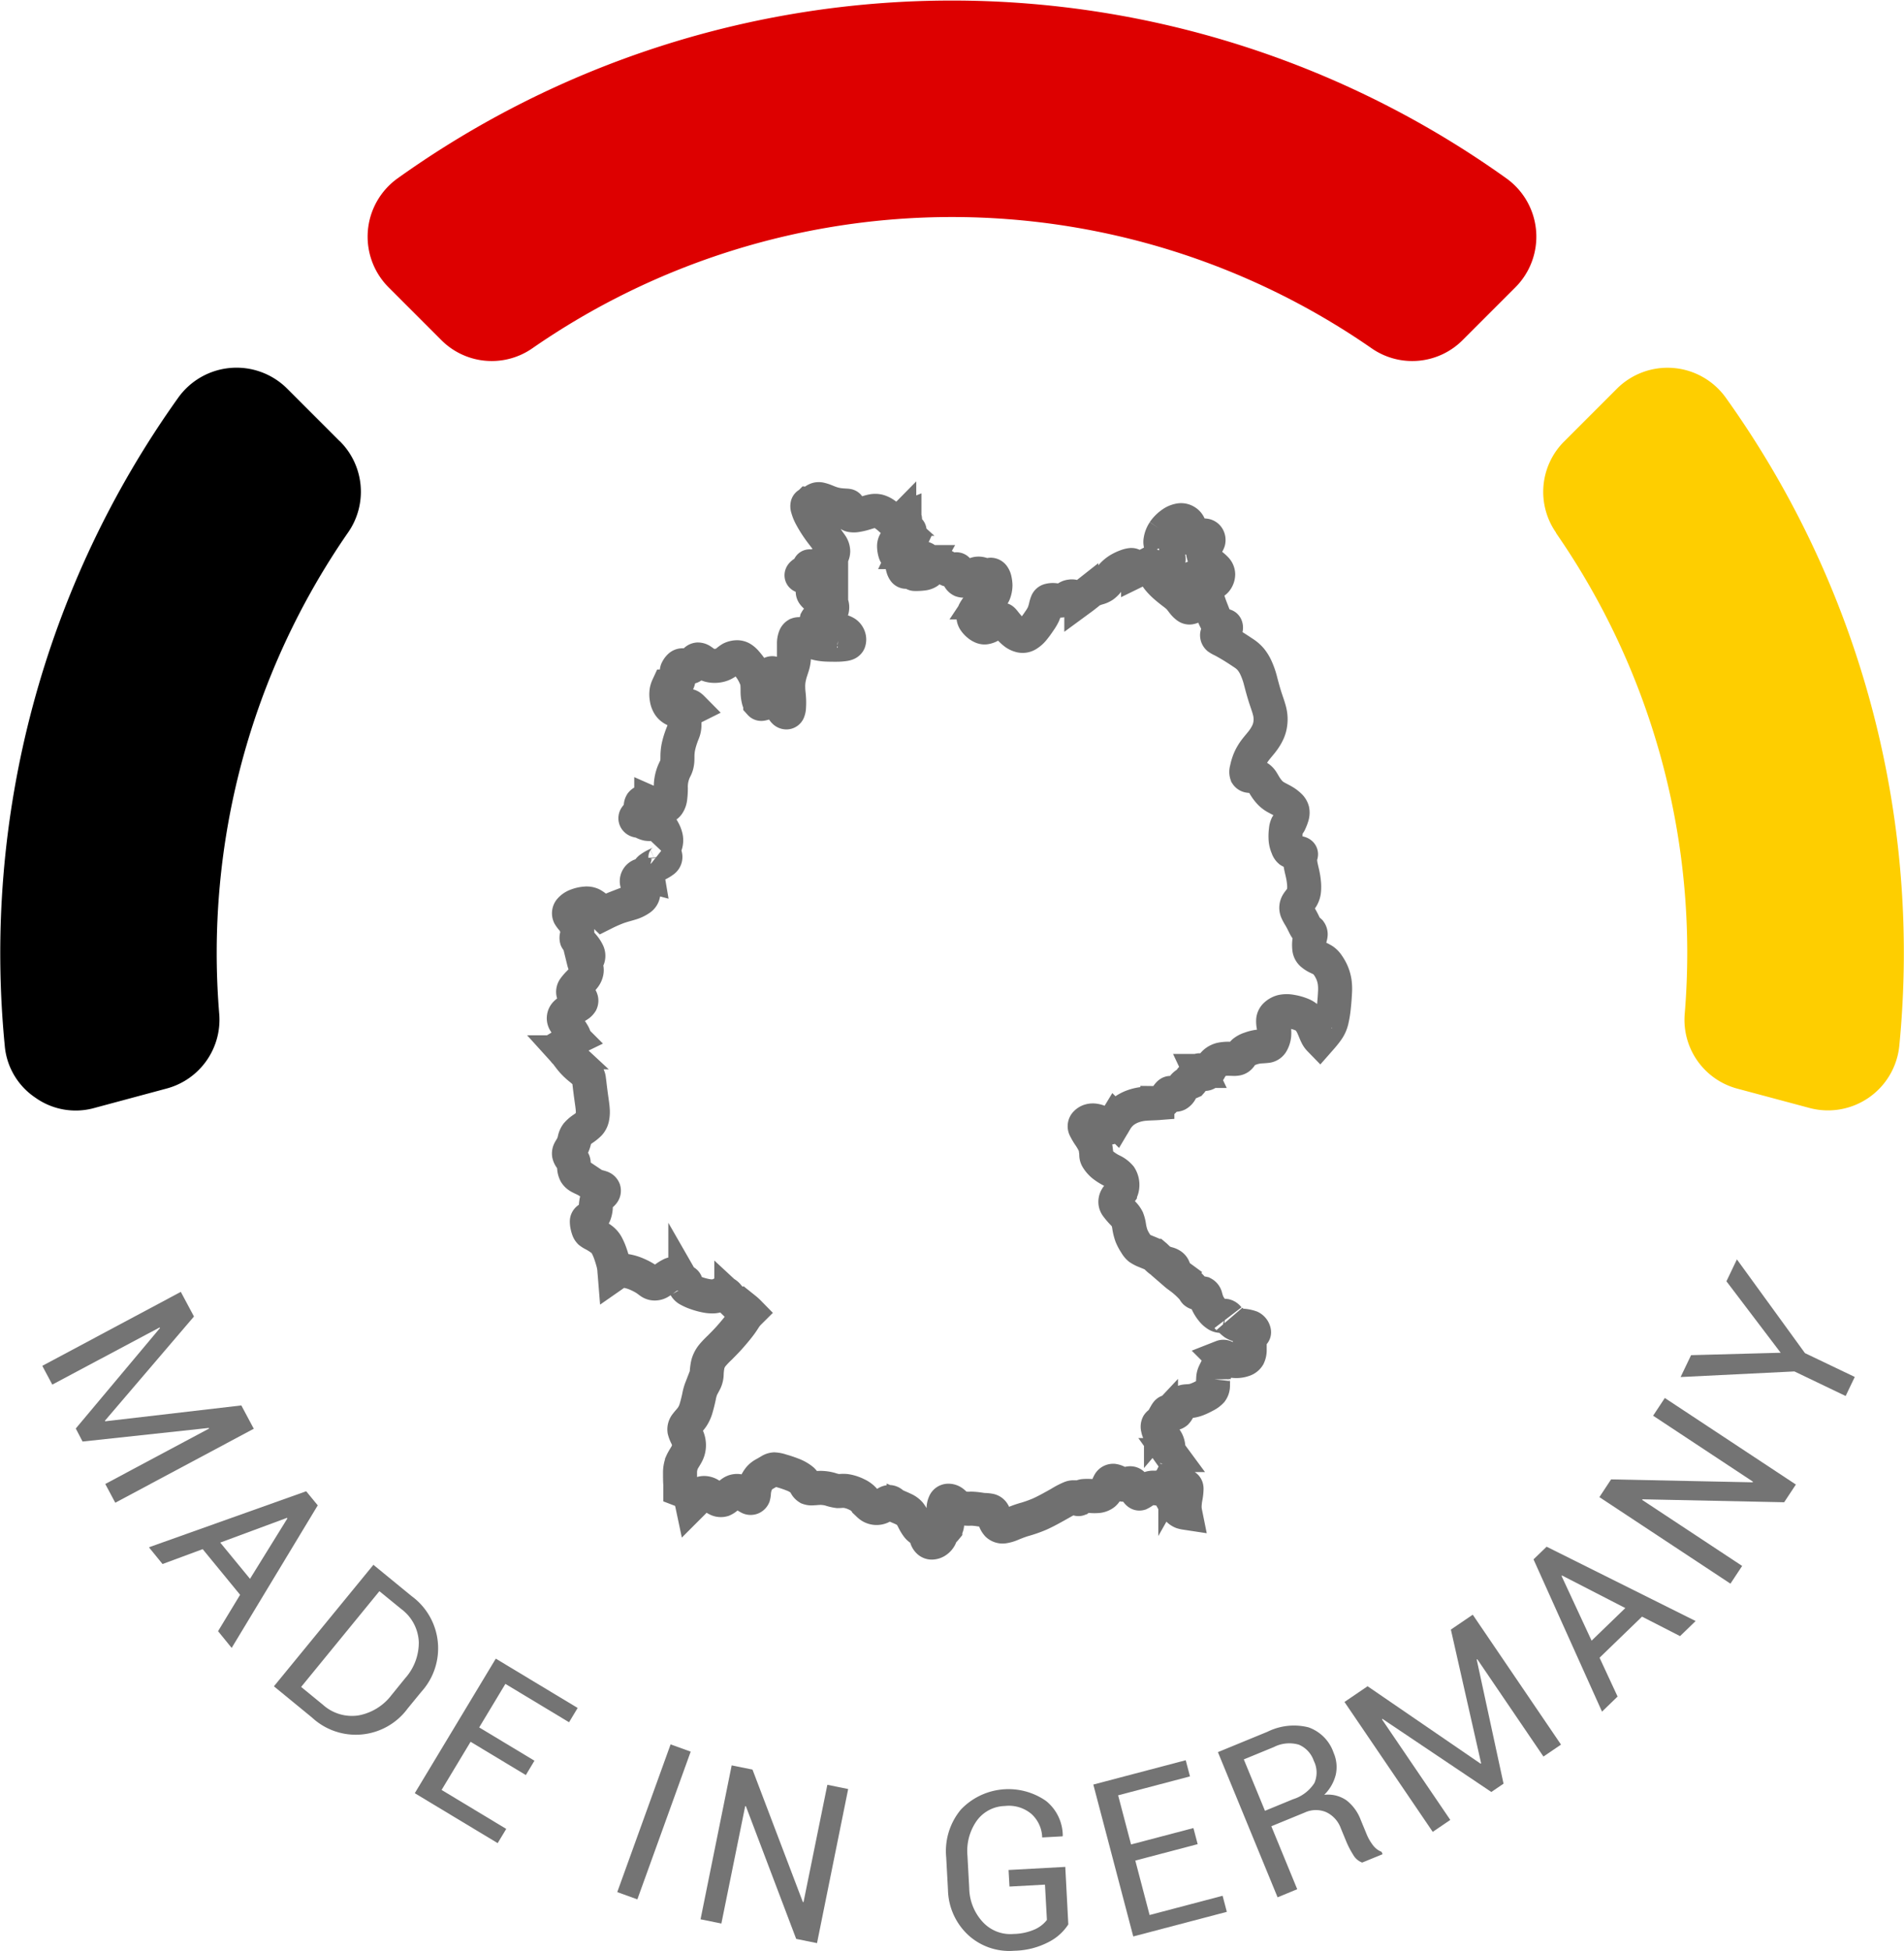 <svg viewBox="0 0 55.961 57.324" height="57.324" width="55.961" xmlns="http://www.w3.org/2000/svg">
  <g transform="translate(-22.77 -6884.572)" data-name="Gruppe 2415" id="Gruppe_2415">
    <g data-name="Gruppe 2414" id="Gruppe_2414">
      <path fill-rule="evenodd" fill="#747474" transform="translate(-608.33 6411.72)" d="M683.436,512.6l-1.594-2.1.308-.643,2,2.754,1.464.7-.268.56-1.506-.722-3.345.165.308-.643Z" data-name="Pfad 2667" id="Pfad_2667"></path>
      <path fill-rule="evenodd" fill="#747474" transform="translate(-577.889 6359.721)" d="M653.442,568.471l-.344.521-4.166-.087-.005.02,2.936,1.938-.344.521-3.852-2.543.344-.521,4.163.086.005-.02-2.933-1.937.344-.521Z" data-name="Pfad 2668" id="Pfad_2668"></path>
      <path fill-rule="evenodd" fill="#747474" transform="translate(-553.145 6303.898)" d="M624.176,628.176l-1.248,1.207.53,1.141-.458.443-2.013-4.474.385-.372,4.38,2.184-.458.443Zm-1.482.706.991-.958-1.86-.957-.014.014Z" data-name="Pfad 2669" id="Pfad_2669"></path>
      <path fill-rule="evenodd" fill="#747474" transform="translate(-33.055 6324.732)" d="M62.882,606.7l-1.1-1.341-1.18.437-.4-.492,4.622-1.646.34.414-2.53,4.189-.4-.492Zm-.584-1.534.875,1.065,1.1-1.777-.012-.015Z" data-name="Pfad 2670" id="Pfad_2670"></path>
      <path fill-rule="evenodd" fill="#747474" transform="translate(-482.125 6278.372)" d="M548.411,658.022l.016-.011-.889-3.929.643-.437,2.594,3.817-.516.351-1.944-2.859-.018.008.789,3.648-.359.244-3.2-2.148-.014.014,2.008,2.955-.516.351-2.594-3.817.679-.462Z" data-name="Pfad 2671" id="Pfad_2671"></path>
      <path fill-rule="evenodd" fill="#747474" transform="translate(-434.564 6236.807)" d="M494.7,701.426l.761,1.85-.577.238-1.754-4.266,1.46-.6a1.751,1.751,0,0,1,1.2-.129,1.2,1.2,0,0,1,.741.75,1.048,1.048,0,0,1,.063.642,1.253,1.253,0,0,1-.34.592.948.948,0,0,1,.658.164,1.305,1.305,0,0,1,.415.571l.165.4a1.42,1.42,0,0,0,.191.34.586.586,0,0,0,.258.2l.029.07-.6.245a.513.513,0,0,1-.267-.233,2.547,2.547,0,0,1-.2-.385l-.161-.39a.838.838,0,0,0-.431-.474.779.779,0,0,0-.629.012Zm-.187-.454.823-.339a1.157,1.157,0,0,0,.629-.476.766.766,0,0,0-.018-.656.79.79,0,0,0-.439-.472,1,1,0,0,0-.734.07l-.883.363Z" data-name="Pfad 2672" id="Pfad_2672"></path>
      <path fill-rule="evenodd" fill="#747474" transform="translate(-387.816 6223.738)" d="M445.787,715.021l-1.833.482.42,1.6,2.146-.565.124.472-2.75.723-1.174-4.463,2.716-.715.125.475-2.112.556.38,1.444,1.833-.482Z" data-name="Pfad 2673" id="Pfad_2673"></path>
      <path fill-rule="evenodd" fill="#747474" transform="translate(-332.549 6212.779)" d="M386.718,728.338a1.478,1.478,0,0,1-.544.5,2.271,2.271,0,0,1-1.044.274,1.784,1.784,0,0,1-1.349-.457,1.865,1.865,0,0,1-.6-1.338l-.052-.95a1.907,1.907,0,0,1,.429-1.4,1.929,1.929,0,0,1,2.506-.256,1.316,1.316,0,0,1,.491,1.02l-.005.019-.6.033a.967.967,0,0,0-.311-.686,1.026,1.026,0,0,0-.787-.238,1.048,1.048,0,0,0-.831.442,1.54,1.54,0,0,0-.267,1.021l.052.956a1.5,1.5,0,0,0,.4.992,1.1,1.1,0,0,0,.9.349,1.619,1.619,0,0,0,.641-.141.928.928,0,0,0,.342-.271l-.057-1.038-1.043.057-.027-.487,1.667-.091Z" data-name="Pfad 2674" id="Pfad_2674"></path>
      <path fill-rule="evenodd" fill="#747474" transform="translate(-240.352 6221.707)" d="M287.135,719.96l-.612-.124-1.479-3.9-.02,0-.7,3.448-.612-.124.915-4.523.612.124,1.48,3.892.02,0,.7-3.445.612.124Z" data-name="Pfad 2675" id="Pfad_2675"></path>
      <rect fill="#747474" transform="translate(40.912 6940.168) rotate(-70.144)" height="0.628" width="4.615" data-name="Rechteck 1005" id="Rechteck_1005"></rect>
      <path fill-rule="evenodd" fill="#747474" transform="translate(-133.023 6261.866)" d="M171.248,674.863l-1.624-.978-.852,1.415,1.9,1.145-.252.418-2.436-1.467,2.381-3.954,2.406,1.449-.253.42-1.871-1.127-.77,1.279,1.624.978Z" data-name="Pfad 2676" id="Pfad_2676"></path>
      <path fill-rule="evenodd" fill="#747474" transform="translate(-80.102 6297.096)" d="M110.923,637.025l2.924-3.57,1.123.92a1.9,1.9,0,0,1,.286,2.811l-.4.488a1.892,1.892,0,0,1-2.811.271Zm3.1-2.795-2.3,2.813.64.524a1.273,1.273,0,0,0,1.048.313,1.577,1.577,0,0,0,.97-.6l.4-.493a1.57,1.57,0,0,0,.4-1.065,1.274,1.274,0,0,0-.513-.966Z" data-name="Pfad 2677" id="Pfad_2677"></path>
      <path fill-rule="evenodd" fill="#747474" transform="translate(6.895 6399.556)" d="M18.959,526.761l.009.017,4-.466.366.685-4.071,2.174-.294-.551,3.05-1.628-.006-.019-3.711.4-.2-.383,2.476-2.953-.012-.016L17.412,525.7l-.294-.551,4.071-2.174.387.724Z" data-name="Pfad 2678" id="Pfad_2678"></path>
    </g>
    <path fill-rule="evenodd" transform="translate(22.77 6746.559)" d="M9.985,150.977l-1.545-1.545a2.107,2.107,0,0,0-3.2.264,28.083,28.083,0,0,0-5.1,19.046,2.043,2.043,0,0,0,.9,1.524,2.041,2.041,0,0,0,1.743.3L4.888,170a2.093,2.093,0,0,0,1.554-2.212,21.7,21.7,0,0,1,3.785-14.124,2.092,2.092,0,0,0-.242-2.69" data-name="Pfad 2679" id="Pfad_2679"></path>
    <path fill-rule="evenodd" fill="#d00" transform="translate(-115.27 6884.573)" d="M149.461,8.442l1.544,1.544a2.092,2.092,0,0,0,2.689.242,21.648,21.648,0,0,1,24.652,0,2.092,2.092,0,0,0,2.689-.242l1.545-1.545a2.107,2.107,0,0,0-.264-3.2,28.02,28.02,0,0,0-32.592,0,2.107,2.107,0,0,0-.264,3.2" data-name="Pfad 2680" id="Pfad_2680"></path>
    <path fill-rule="evenodd" fill="#fece00" transform="translate(-556.713 6746.532)" d="M625.216,153.7A21.658,21.658,0,0,1,629,167.819a2.092,2.092,0,0,0,1.554,2.211l2.11.565a2.107,2.107,0,0,0,2.642-1.827,28.036,28.036,0,0,0-5.1-19.043,2.107,2.107,0,0,0-3.2-.264l-1.544,1.544a2.092,2.092,0,0,0-.242,2.69" data-name="Pfad 2681" id="Pfad_2681"></path>
    <path fill-rule="evenodd" stroke-width="1" stroke="#707070" fill="none" transform="translate(-188.438 6697.39)" d="M247.3,225.9a.151.151,0,0,0-.081-.054.419.419,0,0,0-.092,0,.234.234,0,0,1-.135-.025.576.576,0,0,1-.164-.148.978.978,0,0,1-.133-.214,1.663,1.663,0,0,1-.054-.172.153.153,0,0,0-.077-.1.4.4,0,0,0-.13-.006.138.138,0,0,1-.1-.033c-.021-.022-.029-.053-.086-.119a2.4,2.4,0,0,0-.256-.243c-.093-.076-.172-.127-.217-.166a.15.15,0,0,1-.059-.094.465.465,0,0,0-.015-.081.18.18,0,0,0-.058-.078.326.326,0,0,0-.109-.051,1.01,1.01,0,0,1-.151-.052.6.6,0,0,1-.135-.095c-.037-.033-.064-.063-.09-.085a.366.366,0,0,0-.1-.058c-.051-.023-.13-.054-.2-.083a.872.872,0,0,1-.164-.086.439.439,0,0,1-.1-.124,1.361,1.361,0,0,1-.13-.24,1.456,1.456,0,0,1-.069-.276.949.949,0,0,0-.055-.215.661.661,0,0,0-.126-.169,2.16,2.16,0,0,1-.179-.209.209.209,0,0,1-.044-.139.237.237,0,0,1,.035-.113c.02-.033.052-.07.081-.111l.018-.026a.392.392,0,0,0,.07-.2.444.444,0,0,0-.066-.276.694.694,0,0,0-.248-.183,1.507,1.507,0,0,1-.256-.163.8.8,0,0,1-.163-.188.206.206,0,0,1-.033-.115c0-.039-.006-.09-.013-.144a.6.6,0,0,0-.048-.179,1.836,1.836,0,0,0-.132-.228,1.678,1.678,0,0,1-.129-.217.129.129,0,0,1,0-.135.259.259,0,0,1,.125-.089.329.329,0,0,1,.163-.007.43.43,0,0,1,.161.06c.045.03.075.07.117.1a.221.221,0,0,0,.136.048.141.141,0,0,0,.1-.067c.026-.036.046-.079.088-.148a.992.992,0,0,1,.2-.24,1.061,1.061,0,0,1,.319-.178,1.293,1.293,0,0,1,.344-.072c.127-.011.274-.012.364-.019a.3.3,0,0,0,.144-.035.219.219,0,0,0,.071-.072c.032-.044.08-.118.114-.156s.054-.041.074-.031a.382.382,0,0,0,.071.043.16.16,0,0,0,.116-.008.252.252,0,0,0,.094-.1.935.935,0,0,1,.1-.152.347.347,0,0,1,.13-.085.532.532,0,0,0,.08-.028.043.043,0,0,0,.007-.046.243.243,0,0,1-.009-.038c0-.006.007,0,.019,0a.109.109,0,0,0,.048-.008.171.171,0,0,0,.059-.042.342.342,0,0,0,.059-.088c.019-.039.036-.088.047-.108s.017-.008.025.009a.158.158,0,0,0,.044.056.155.155,0,0,0,.09.032.129.129,0,0,0,.091-.035.606.606,0,0,0,.071-.111.821.821,0,0,1,.144-.186.434.434,0,0,1,.212-.1,1.1,1.1,0,0,1,.243-.013c.07,0,.119.008.162,0a.161.161,0,0,0,.115-.051c.034-.037.066-.1.115-.145a.57.57,0,0,1,.19-.1,1.111,1.111,0,0,1,.233-.06c.084-.011.174-.011.242-.02a.192.192,0,0,0,.153-.082.548.548,0,0,0,.081-.243,1,1,0,0,0-.017-.257.7.7,0,0,1-.014-.179.227.227,0,0,1,.069-.141.438.438,0,0,1,.192-.108.657.657,0,0,1,.271,0,1.335,1.335,0,0,1,.32.091.541.541,0,0,1,.21.16,1.021,1.021,0,0,1,.125.222c.034.077.061.152.094.217a.456.456,0,0,0,.087.126c.081-.092.157-.182.212-.26a.829.829,0,0,0,.14-.3,2.973,2.973,0,0,0,.064-.394c.016-.145.027-.294.033-.417a1.576,1.576,0,0,0-.009-.314,1.136,1.136,0,0,0-.08-.281,1.247,1.247,0,0,0-.125-.221.5.5,0,0,0-.126-.132,1.437,1.437,0,0,0-.168-.088.76.76,0,0,1-.171-.11.24.24,0,0,1-.077-.157.908.908,0,0,1,.005-.236c.011-.071.031-.118.035-.159a.136.136,0,0,0-.024-.1.446.446,0,0,0-.061-.048.392.392,0,0,1-.075-.1c-.025-.044-.05-.1-.073-.145s-.045-.086-.074-.135-.066-.11-.087-.158a.249.249,0,0,1-.027-.123.256.256,0,0,1,.041-.127c.029-.046.077-.1.113-.154a.48.48,0,0,0,.071-.194,1.188,1.188,0,0,0,0-.257,1.949,1.949,0,0,0-.038-.244c-.017-.079-.037-.156-.052-.231a1.1,1.1,0,0,1-.024-.2.36.36,0,0,1,.017-.115c.008-.025.014-.038.009-.049s-.02-.021-.06-.029-.1-.016-.152-.024a.258.258,0,0,1-.113-.038.224.224,0,0,1-.065-.1l-.015-.037a.723.723,0,0,1-.045-.183,1.364,1.364,0,0,1,.007-.287.4.4,0,0,1,.035-.143.142.142,0,0,1,.044-.044.135.135,0,0,0,.037-.057,1.154,1.154,0,0,0,.064-.166.332.332,0,0,0,.011-.17.291.291,0,0,0-.086-.136.91.91,0,0,0-.167-.127c-.067-.04-.144-.077-.211-.114a.766.766,0,0,1-.181-.131,1.16,1.16,0,0,1-.156-.2c-.044-.069-.075-.132-.108-.176a.306.306,0,0,0-.1-.09.3.3,0,0,0-.116-.036c-.045,0-.1,0-.139-.007a.1.1,0,0,1-.079-.044.221.221,0,0,1,0-.143,1.471,1.471,0,0,1,.091-.3,1.369,1.369,0,0,1,.173-.288c.068-.089.145-.172.209-.259a1.384,1.384,0,0,0,.153-.256.846.846,0,0,0,.068-.246.953.953,0,0,0-.015-.338c-.029-.135-.092-.295-.145-.464s-.1-.348-.137-.492a2.252,2.252,0,0,0-.127-.351,1.138,1.138,0,0,0-.149-.241.945.945,0,0,0-.2-.176c-.1-.066-.229-.153-.347-.224s-.22-.129-.288-.164a.715.715,0,0,1-.122-.068.106.106,0,0,1-.034-.067.067.067,0,0,1,.035-.07,1.161,1.161,0,0,1,.145-.073c.044-.02.065-.034.075-.056a.1.1,0,0,0,0-.072c-.008-.017-.025-.019-.055-.022a.368.368,0,0,1-.114-.025.24.24,0,0,1-.11-.111,2.239,2.239,0,0,1-.116-.262c-.04-.1-.081-.208-.1-.268s-.031-.074-.04-.083-.02-.012-.052-.009a.633.633,0,0,0-.126.029.423.423,0,0,0-.117.063c-.038.028-.077.062-.112.086a.281.281,0,0,1-.094.043.106.106,0,0,1-.092-.014.572.572,0,0,1-.123-.12c-.04-.05-.075-.1-.121-.152a1.529,1.529,0,0,0-.173-.145c-.07-.054-.152-.118-.226-.183a1.915,1.915,0,0,1-.188-.188.959.959,0,0,1-.1-.141.317.317,0,0,1-.039-.094c-.007-.032-.012-.07-.016-.1a.1.1,0,0,0-.03-.071.184.184,0,0,0-.108-.032.339.339,0,0,0-.161.04c-.057.03-.117.077-.164.1a.114.114,0,0,1-.106,0,.1.1,0,0,1-.045-.057.362.362,0,0,1-.009-.059c0-.017-.008-.029-.037-.029a.528.528,0,0,0-.149.037,1.194,1.194,0,0,0-.233.113.945.945,0,0,0-.193.166c-.046.053-.07.1-.107.147a.7.7,0,0,1-.141.143.51.51,0,0,1-.156.069,1.323,1.323,0,0,0-.168.061.735.735,0,0,0-.143.1c-.055.044-.126.1-.182.141a.386.386,0,0,1-.123.065.085.085,0,0,1-.062-.006.062.062,0,0,1-.033-.031.138.138,0,0,1-.005-.046c0-.015,0-.027-.018-.033a.181.181,0,0,0-.071,0,.2.2,0,0,0-.081.024c-.029.015-.062.042-.094.06a.26.26,0,0,1-.1.034.429.429,0,0,1-.106,0c-.037,0-.076-.012-.121-.014a.423.423,0,0,0-.129.013.094.094,0,0,0-.064.056.876.876,0,0,0-.039.132,1.35,1.35,0,0,1-.067.213,1.318,1.318,0,0,1-.126.21,2.843,2.843,0,0,1-.174.237.692.692,0,0,1-.184.159.258.258,0,0,1-.176.029.459.459,0,0,1-.194-.093,1.4,1.4,0,0,1-.191-.189c-.056-.065-.1-.124-.127-.155s-.035-.036-.047-.037a.134.134,0,0,0-.061.018,1.581,1.581,0,0,0-.148.076c-.054.032-.1.065-.151.09a.4.4,0,0,1-.125.044.172.172,0,0,1-.094-.011.405.405,0,0,1-.109-.065.579.579,0,0,1-.112-.12.224.224,0,0,1-.039-.123.3.3,0,0,1,.029-.137.763.763,0,0,1,.1-.147c.039-.047.079-.092.1-.129a.4.4,0,0,0,.043-.085c.007-.019.011-.027.028-.028s.044,0,.08,0a.237.237,0,0,0,.119-.038.3.3,0,0,0,.1-.115.651.651,0,0,0,.049-.236.843.843,0,0,0-.02-.16.294.294,0,0,0-.051-.117.093.093,0,0,0-.067-.036.18.18,0,0,0-.061.014.258.258,0,0,1-.064.011.2.2,0,0,1-.071-.009c-.023-.008-.044-.023-.074-.034a.285.285,0,0,0-.108-.014.217.217,0,0,0-.109.038c-.036.024-.074.06-.112.091a.345.345,0,0,1-.124.067.217.217,0,0,1-.138,0,.157.157,0,0,1-.079-.094.527.527,0,0,1-.028-.128.71.71,0,0,0-.007-.074.034.034,0,0,0-.033-.028.491.491,0,0,0-.084.013.491.491,0,0,1-.113.008.127.127,0,0,1-.075-.026c-.015-.013-.019-.031-.032-.047a.179.179,0,0,0-.079-.046.928.928,0,0,0-.152-.039.276.276,0,0,0-.123,0,.167.167,0,0,0-.085.057.388.388,0,0,0-.045.087.148.148,0,0,1-.051.069.313.313,0,0,1-.137.049,1.62,1.62,0,0,1-.2.014c-.051,0-.065,0-.075-.009a.052.052,0,0,1-.012-.045c0-.02.013-.044.067-.087s.152-.1.212-.142.083-.05.093-.068a.059.059,0,0,0,0-.06.141.141,0,0,0-.076-.05.48.48,0,0,0-.148-.025.262.262,0,0,0-.141.038.305.305,0,0,0-.108.114.453.453,0,0,0-.037.135.317.317,0,0,1-.028.1.058.058,0,0,1-.046.034.063.063,0,0,1-.055-.026.282.282,0,0,1-.045-.1c-.013-.043-.023-.1-.035-.139a.31.31,0,0,0-.047-.111.837.837,0,0,0-.086-.091.224.224,0,0,1-.063-.1.688.688,0,0,1-.028-.173.238.238,0,0,1,.02-.11c.011-.023.024-.038.044-.039a.1.1,0,0,1,.07.03.241.241,0,0,1,.061.088.45.45,0,0,1,.027.109.316.316,0,0,0,.014.078.09.09,0,0,0,.042.049c.016.006.03,0,.05-.043a1.316,1.316,0,0,0,.07-.176,1.181,1.181,0,0,0,.049-.209,1.4,1.4,0,0,0,.011-.194c0-.044,0-.053-.01-.055s-.012,0-.024.01a.137.137,0,0,1-.043.016c-.015,0-.028,0-.038-.029a.477.477,0,0,1-.02-.14c0-.061,0-.131,0-.17s-.007-.044-.019-.042a.16.16,0,0,0-.06.042c-.028.026-.066.068-.092.089a.065.065,0,0,1-.064.017.218.218,0,0,1-.081-.037c-.032-.022-.066-.056-.116-.1a1.79,1.79,0,0,0-.174-.139.582.582,0,0,0-.178-.085.412.412,0,0,0-.185,0c-.068.013-.144.039-.224.063a1.915,1.915,0,0,1-.232.053.437.437,0,0,1-.159,0,.119.119,0,0,1-.081-.057.168.168,0,0,1-.02-.093.4.4,0,0,1,.017-.072.055.055,0,0,0,0-.043c-.007-.009-.019-.013-.067-.016s-.13-.007-.21-.017a1.264,1.264,0,0,1-.222-.052c-.067-.022-.126-.048-.179-.069a1.031,1.031,0,0,0-.141-.045.182.182,0,0,0-.1,0,.262.262,0,0,0-.095.058.578.578,0,0,0-.064.075c-.015.019-.023.026-.037.024s-.032-.012-.048-.014a.034.034,0,0,0-.037.022.159.159,0,0,0,.006.093,1.093,1.093,0,0,0,.09.227,3.532,3.532,0,0,0,.205.339c.075.111.147.2.216.29s.135.161.178.228a.336.336,0,0,1,.061.182.283.283,0,0,1-.053.158.439.439,0,0,1-.144.124c-.067.04-.157.083-.225.114a.965.965,0,0,1-.15.061.168.168,0,0,1-.086,0c-.02-.005-.03-.015-.035-.013s0,.015-.006.03a.1.1,0,0,1-.02.05.307.307,0,0,1-.069.062c-.031.022-.071.046-.1.067s-.043.039-.043.054.014.026.051.032a.987.987,0,0,0,.173,0c.076,0,.17-.011.245-.018a1.416,1.416,0,0,1,.173-.014.1.1,0,0,1,.079.036.1.1,0,0,1,.023.075.131.131,0,0,1-.061.086,1.158,1.158,0,0,1-.167.1.967.967,0,0,0-.133.073.138.138,0,0,0-.05.082.113.113,0,0,0,.015.091.37.37,0,0,0,.107.1.438.438,0,0,0,.144.06c.05.012.1.014.146.026a.194.194,0,0,1,.111.067.236.236,0,0,1,.046.142.264.264,0,0,1-.046.154.269.269,0,0,1-.129.086c-.055.021-.121.039-.175.061a.176.176,0,0,0-.11.084.179.179,0,0,0,.017.128.228.228,0,0,0,.071.087.283.283,0,0,0,.121.053,1.518,1.518,0,0,0,.219.023c.083,0,.169.007.244.018a.44.44,0,0,1,.185.064.242.242,0,0,1,.091.124.2.2,0,0,1,0,.134c-.016.035-.051.055-.114.067a1.609,1.609,0,0,1-.254.019c-.1,0-.205,0-.3-.005a1.488,1.488,0,0,1-.266-.037.678.678,0,0,1-.192-.08c-.056-.034-.107-.075-.151-.108a.4.4,0,0,0-.123-.07.167.167,0,0,0-.117,0,.145.145,0,0,0-.066.086.5.5,0,0,0-.029.183c0,.094,0,.234,0,.342a.981.981,0,0,1-.036.285c-.028.1-.076.219-.1.334a1.245,1.245,0,0,0-.033.331c0,.106.017.209.023.307a1.944,1.944,0,0,1,0,.258.337.337,0,0,1-.026.131.057.057,0,0,1-.052.032.085.085,0,0,1-.058-.026.193.193,0,0,1-.053-.09.466.466,0,0,1-.014-.178,2.372,2.372,0,0,1,.042-.241.707.707,0,0,0,.023-.172.133.133,0,0,0-.044-.089,1.016,1.016,0,0,0-.081-.077.387.387,0,0,1-.054-.051.352.352,0,0,1-.033-.065.66.66,0,0,0-.053-.1.152.152,0,0,0-.061-.056.063.063,0,0,0-.06,0,.105.105,0,0,0-.042.061.145.145,0,0,0,.008.1.647.647,0,0,0,.081.127.943.943,0,0,1,.088.122.291.291,0,0,1,.031.116.317.317,0,0,1-.009.114.205.205,0,0,1-.074.1.713.713,0,0,1-.168.095,1.2,1.2,0,0,1-.167.053c-.039.01-.053.011-.07-.008a.311.311,0,0,1-.051-.116,1.044,1.044,0,0,1-.027-.212c0-.087,0-.192-.009-.265a.5.5,0,0,0-.048-.172,1.466,1.466,0,0,0-.109-.212,1.813,1.813,0,0,0-.168-.222.553.553,0,0,0-.135-.121.26.26,0,0,0-.141-.036.425.425,0,0,0-.167.04.72.72,0,0,0-.121.09.584.584,0,0,1-.153.087.611.611,0,0,1-.185.036.594.594,0,0,1-.172-.017.446.446,0,0,1-.133-.058c-.039-.025-.075-.055-.111-.078a.183.183,0,0,0-.105-.034.108.108,0,0,0-.079.049.942.942,0,0,0-.045.093.15.15,0,0,1-.074.073.182.182,0,0,1-.116,0c-.039-.012-.073-.034-.108-.042a.119.119,0,0,0-.106.028.348.348,0,0,0-.079.109.061.061,0,0,0,0,.065.363.363,0,0,1,.039.093.306.306,0,0,1,0,.13.267.267,0,0,1-.056.118.246.246,0,0,1-.108.069.27.27,0,0,1-.114.01l-.029,0a.582.582,0,0,0-.04.118.652.652,0,0,0,0,.227.508.508,0,0,0,.08.213.362.362,0,0,0,.147.119.229.229,0,0,0,.134.022.187.187,0,0,0,.086-.051.552.552,0,0,1,.075-.059.185.185,0,0,1,.081-.026.146.146,0,0,1,.092.023.338.338,0,0,1,.052.043c-.034.017-.066.033-.094.049a.24.24,0,0,0-.107.095.358.358,0,0,0-.023.157c0,.061,0,.128,0,.188a.582.582,0,0,1-.022.168c-.016.055-.043.11-.074.2a2.257,2.257,0,0,0-.085.3,1.491,1.491,0,0,0-.025.255c0,.076,0,.149-.01.2a.521.521,0,0,1-.05.161,1.148,1.148,0,0,0-.134.591,2.273,2.273,0,0,1-.019.29.4.4,0,0,1-.068.178.187.187,0,0,1-.116.073.325.325,0,0,1-.173-.013c-.064-.022-.132-.063-.2-.093a.43.43,0,0,0-.178-.044.134.134,0,0,0-.108.048.166.166,0,0,0-.022.1.458.458,0,0,1,0,.106.2.2,0,0,1-.055.086.823.823,0,0,0-.089.107.061.061,0,0,0-.006.068.085.085,0,0,0,.051.038c.026.008.062.012.093.02a.524.524,0,0,1,.09.037.461.461,0,0,0,.111.041.333.333,0,0,0,.108,0,.49.49,0,0,1,.106-.009.222.222,0,0,1,.129.044.522.522,0,0,1,.121.159.713.713,0,0,1,.082.213.412.412,0,0,1-.013.2.3.3,0,0,1-.026.057.481.481,0,0,1-.058.078l-.034.038a.408.408,0,0,1,.051.048.242.242,0,0,1,.063.134.136.136,0,0,1-.056.12,1,1,0,0,1-.194.114,1,1,0,0,0-.209.122.225.225,0,0,0-.071.13.2.2,0,0,0,0,.067.52.52,0,0,0-.065-.013.263.263,0,0,0-.129.013.182.182,0,0,0-.115.2.262.262,0,0,0,.058.117c.028.036.062.068.089.105a.184.184,0,0,1,.04.127.217.217,0,0,1-.1.142.929.929,0,0,1-.267.126c-.114.036-.249.067-.4.123a4.222,4.222,0,0,0-.4.179l-.018.009c-.049-.047-.1-.094-.146-.136a.824.824,0,0,0-.182-.136.355.355,0,0,0-.191-.029.858.858,0,0,0-.249.057.449.449,0,0,0-.2.138.155.155,0,0,0-.014.156.764.764,0,0,0,.1.129.765.765,0,0,1,.093.168.468.468,0,0,1,.036.167.767.767,0,0,1-.017.151.149.149,0,0,0,0,.082c.008.018.029.029.062.057a1.061,1.061,0,0,1,.127.133.915.915,0,0,1,.132.2.226.226,0,0,1,.013.159.127.127,0,0,1-.069.078.214.214,0,0,1-.057.017.451.451,0,0,0,.02.062,1.379,1.379,0,0,1,.059.136.259.259,0,0,1,0,.129.361.361,0,0,1-.066.138,2,2,0,0,1-.157.179,1.315,1.315,0,0,0-.133.153.177.177,0,0,0-.036.115.121.121,0,0,0,.038.081.158.158,0,0,0,.072.033.213.213,0,0,1,.068.021.126.126,0,0,1,.053.064.12.12,0,0,1,0,.1.282.282,0,0,1-.1.092c-.048.032-.111.069-.175.107a.856.856,0,0,0-.169.123.2.2,0,0,0-.026.257c.028.047.071.1.116.165s.092.136.121.187a.324.324,0,0,1,.041.1c0,.02,0,.029-.013.037a.231.231,0,0,0-.078.062,2.236,2.236,0,0,0-.153.2c-.04.059-.052.084-.051.1s.016.023.031.037a.751.751,0,0,1,.065.083c.036.048.092.123.152.19a1.974,1.974,0,0,0,.2.189,2.437,2.437,0,0,1,.206.182.265.265,0,0,1,.068.164c.011.071.021.172.035.282s.03.23.045.335.028.2.032.279a.819.819,0,0,1-.017.226.365.365,0,0,1-.089.172,1.221,1.221,0,0,1-.181.146.915.915,0,0,0-.177.153.413.413,0,0,0-.072.163.867.867,0,0,1-.051.162c-.025.054-.062.107-.086.152a.181.181,0,0,0-.026.12.285.285,0,0,0,.053.11c.022.03.043.049.058.068a.133.133,0,0,1,.027.074c0,.037.007.092.013.147a.406.406,0,0,0,.044.158.312.312,0,0,0,.127.111c.059.032.135.063.2.1s.107.073.153.1a.589.589,0,0,0,.14.069c.048.016.1.026.137.041a.111.111,0,0,1,.069.063.1.1,0,0,1-.019.091.291.291,0,0,1-.032.035c-.022.021-.049.045-.075.072a.366.366,0,0,0-.091.153,1.181,1.181,0,0,0-.018.19.669.669,0,0,1-.043.183.156.156,0,0,1-.075.084c-.034.018-.079.034-.106.053a.085.085,0,0,0-.038.076.532.532,0,0,0,.014.118.665.665,0,0,0,.03.107.208.208,0,0,0,.048.079.655.655,0,0,0,.115.07,1.858,1.858,0,0,1,.239.154.533.533,0,0,1,.145.177,1.685,1.685,0,0,1,.1.233c.032.091.065.2.085.277a1.264,1.264,0,0,1,.034.215c0,.03.005.063.008.1a.476.476,0,0,1,.371-.075,1.361,1.361,0,0,1,.308.1,1.723,1.723,0,0,1,.242.13c.062.041.1.076.14.1a.218.218,0,0,0,.108.032.268.268,0,0,0,.134-.031,1.286,1.286,0,0,0,.171-.116.988.988,0,0,1,.167-.107.2.2,0,0,1,.266.055c.035.038.068.084.093.11a.142.142,0,0,0,.057.037.059.059,0,0,1,.032.026.064.064,0,0,1,0,.05c-.007.02-.021.041-.012.068a.231.231,0,0,0,.1.093,1.32,1.32,0,0,0,.23.1,1.91,1.91,0,0,0,.275.075.886.886,0,0,0,.23.018.508.508,0,0,0,.158-.04.978.978,0,0,1,.1-.042.127.127,0,0,1,.085,0,.245.245,0,0,1,.073.065c.027.031.06.07.1.109a1.04,1.04,0,0,0,.157.12c.069.045.159.1.237.157a1.37,1.37,0,0,1,.123.111.945.945,0,0,0-.078.088c-.049.063-.085.132-.164.241s-.2.254-.311.38-.217.23-.3.315a2.572,2.572,0,0,0-.214.223.706.706,0,0,0-.137.257,1.594,1.594,0,0,0-.037.3.525.525,0,0,1-.044.2c-.03.065-.08.145-.113.22a1.286,1.286,0,0,0-.068.244c-.022.1-.052.228-.084.334a.914.914,0,0,1-.12.264c-.053.077-.125.148-.17.211a.231.231,0,0,0-.055.178.811.811,0,0,0,.077.192.554.554,0,0,1,.054.2.543.543,0,0,1-.042.262c-.041.094-.116.19-.16.289a.793.793,0,0,0-.058.31c0,.111,0,.231.008.337,0,.055,0,.106,0,.155.026.01.051.02.074.031a.42.42,0,0,1,.155.117.556.556,0,0,1,.1.2c.005.018.01.036.014.055l.039-.039a.9.9,0,0,0,.1-.119.411.411,0,0,1,.084-.106.24.24,0,0,1,.139-.041.311.311,0,0,1,.16.05c.063.036.141.093.209.126a.228.228,0,0,0,.179.024.425.425,0,0,0,.146-.107.659.659,0,0,1,.133-.115.255.255,0,0,1,.175-.035.458.458,0,0,1,.164.093,1.035,1.035,0,0,0,.146.094.093.093,0,0,0,.082.009.094.094,0,0,0,.05-.048.4.4,0,0,0,.015-.1.951.951,0,0,1,.046-.228.687.687,0,0,1,.13-.22.526.526,0,0,1,.147-.106l.149-.087a.265.265,0,0,1,.125-.044.715.715,0,0,1,.2.04,3.363,3.363,0,0,1,.354.119,1,1,0,0,1,.269.156.465.465,0,0,1,.1.138.216.216,0,0,0,.081.09.275.275,0,0,0,.14.012c.064,0,.152-.013.239-.011a1.144,1.144,0,0,1,.256.038,1.249,1.249,0,0,0,.235.056c.077,0,.153-.016.252,0a1.093,1.093,0,0,1,.3.1.626.626,0,0,1,.191.132c.055.055.114.128.17.177a.32.32,0,0,0,.167.083.314.314,0,0,0,.186-.024,1.078,1.078,0,0,0,.156-.111.14.14,0,0,1,.1-.034.134.134,0,0,1,.066.034.635.635,0,0,0,.119.075c.061.03.15.063.223.1a.507.507,0,0,1,.177.125,1.1,1.1,0,0,1,.12.2,1.213,1.213,0,0,0,.119.193.284.284,0,0,0,.114.085c.037.016.076.029.105.045a.1.1,0,0,1,.056.056.132.132,0,0,1-.013.069.11.11,0,0,0-.005.072.225.225,0,0,0,.054.092.132.132,0,0,0,.093.044.24.24,0,0,0,.13-.037.329.329,0,0,0,.112-.116c.026-.047.036-.1.062-.138s.065-.065.1-.108a.271.271,0,0,0,.056-.157.579.579,0,0,0-.052-.175.894.894,0,0,1-.054-.238.391.391,0,0,1,.035-.194.113.113,0,0,1,.094-.067.205.205,0,0,1,.126.034c.039.025.07.064.122.1a.516.516,0,0,0,.2.092,1.315,1.315,0,0,0,.234.007,1.785,1.785,0,0,1,.224.02c.062.009.1.016.154.019a1.022,1.022,0,0,1,.159.015.151.151,0,0,1,.107.072.826.826,0,0,1,.038.157.4.4,0,0,0,.092.185.218.218,0,0,0,.178.055.923.923,0,0,0,.24-.071c.093-.037.2-.082.333-.123a3.858,3.858,0,0,0,.479-.166c.2-.088.446-.228.611-.321a2.144,2.144,0,0,1,.313-.162.216.216,0,0,1,.152,0c.035.015.054.041.074.039s.041-.031.065-.052a.173.173,0,0,1,.1-.039,1.473,1.473,0,0,1,.193,0,1.143,1.143,0,0,0,.222,0,.354.354,0,0,0,.168-.069.271.271,0,0,0,.083-.129,1.016,1.016,0,0,1,.077-.185.129.129,0,0,1,.115-.064.343.343,0,0,1,.133.049.644.644,0,0,0,.162.066.187.187,0,0,0,.111-.02.232.232,0,0,1,.083-.022.1.1,0,0,1,.075.026.434.434,0,0,1,.056.1.866.866,0,0,0,.086.137c.028.034.049.044.071.038a.675.675,0,0,0,.1-.06,1.077,1.077,0,0,1,.189-.092.291.291,0,0,1,.133-.019.286.286,0,0,1,.068.018.094.094,0,0,0,.053.005.135.135,0,0,0,.05-.028.077.077,0,0,1,.051-.025.149.149,0,0,1,.1.05,1.042,1.042,0,0,1,.151.214c.059.1.129.234.183.323a.3.3,0,0,0,.165.158.6.6,0,0,0,.094.022.971.971,0,0,1-.019-.164,1.646,1.646,0,0,1,.028-.283,1.438,1.438,0,0,0,.029-.259c0-.059-.031-.077-.065-.082a.2.2,0,0,0-.115.021c-.04.019-.076.051-.094.051s-.015-.029-.033-.058a.556.556,0,0,0-.082-.087.14.14,0,0,1-.05-.089.269.269,0,0,1,.034-.126c.023-.048.054-.1.075-.141a.313.313,0,0,0,.034-.218.343.343,0,0,0-.051-.116c-.028-.044-.068-.1-.1-.145a.475.475,0,0,1-.072-.144c-.013-.05-.013-.1-.026-.161a.417.417,0,0,0-.083-.173c-.045-.054-.107-.1-.148-.154a.365.365,0,0,1-.066-.157.153.153,0,0,1,.008-.11c.017-.026.05-.042.083-.077a.773.773,0,0,0,.094-.138c.028-.049.051-.092.069-.119s.032-.038.046-.04a.065.065,0,0,1,.047.015.186.186,0,0,0,.079.036.152.152,0,0,0,.111-.032.339.339,0,0,0,.069-.115.743.743,0,0,1,.082-.136.172.172,0,0,1,.1-.067c.042-.01.1-.008.159-.014a.813.813,0,0,0,.2-.048,1.858,1.858,0,0,0,.238-.112.614.614,0,0,0,.183-.132.275.275,0,0,0,.051-.164c0-.062,0-.132.006-.187a.414.414,0,0,1,.023-.144c.018-.049.052-.106.088-.186s.077-.18.1-.239.031-.074.052-.083a.1.1,0,0,1,.084.005.686.686,0,0,0,.107.073.616.616,0,0,0,.223.041.637.637,0,0,0,.218-.036.246.246,0,0,0,.139-.106.417.417,0,0,0,.039-.183c0-.06,0-.109,0-.171a.829.829,0,0,1,.034-.193.289.289,0,0,1,.063-.112c.02-.02.036-.023.03-.058a.188.188,0,0,0-.1-.132.9.9,0,0,0-.26-.049.505.505,0,0,1-.217-.069.858.858,0,0,1-.143-.132m-1.931-23.128a.941.941,0,0,1,.234-.236.549.549,0,0,1,.237-.1.25.25,0,0,1,.172.037.24.24,0,0,1,.1.116.27.27,0,0,1,0,.128c-.006.042-.012.084-.018.117a.245.245,0,0,0-.01.078.054.054,0,0,0,.041.044.179.179,0,0,0,.1-.011,1.551,1.551,0,0,1,.158-.051.563.563,0,0,1,.19-.01.116.116,0,0,1,.092.059.154.154,0,0,1,.015.108.273.273,0,0,1-.068.109.34.34,0,0,0-.082.107.291.291,0,0,0,0,.152.423.423,0,0,0,.072.169.986.986,0,0,0,.161.159,1.146,1.146,0,0,1,.137.122.236.236,0,0,1,.067.154.3.3,0,0,1-.064.18.183.183,0,0,1-.139.072.321.321,0,0,1-.161-.052,1.036,1.036,0,0,0-.184-.1.29.29,0,0,0-.173,0,.3.3,0,0,0-.109.07,1.281,1.281,0,0,1-.1.084.366.366,0,0,1-.109.057.42.42,0,0,1-.123.014.427.427,0,0,1-.132-.018.194.194,0,0,1-.092-.087,1.621,1.621,0,0,1-.119-.211,1.3,1.3,0,0,1-.083-.227c-.011-.052,0-.063.022-.075a.206.206,0,0,0,.086-.062.194.194,0,0,0,.017-.146.47.47,0,0,0-.087-.163,1.656,1.656,0,0,1-.115-.16.25.25,0,0,1-.03-.172.636.636,0,0,1,.1-.256" data-name="Pfad 2682" id="Pfad_2682"></path>
  </g>
</svg>

